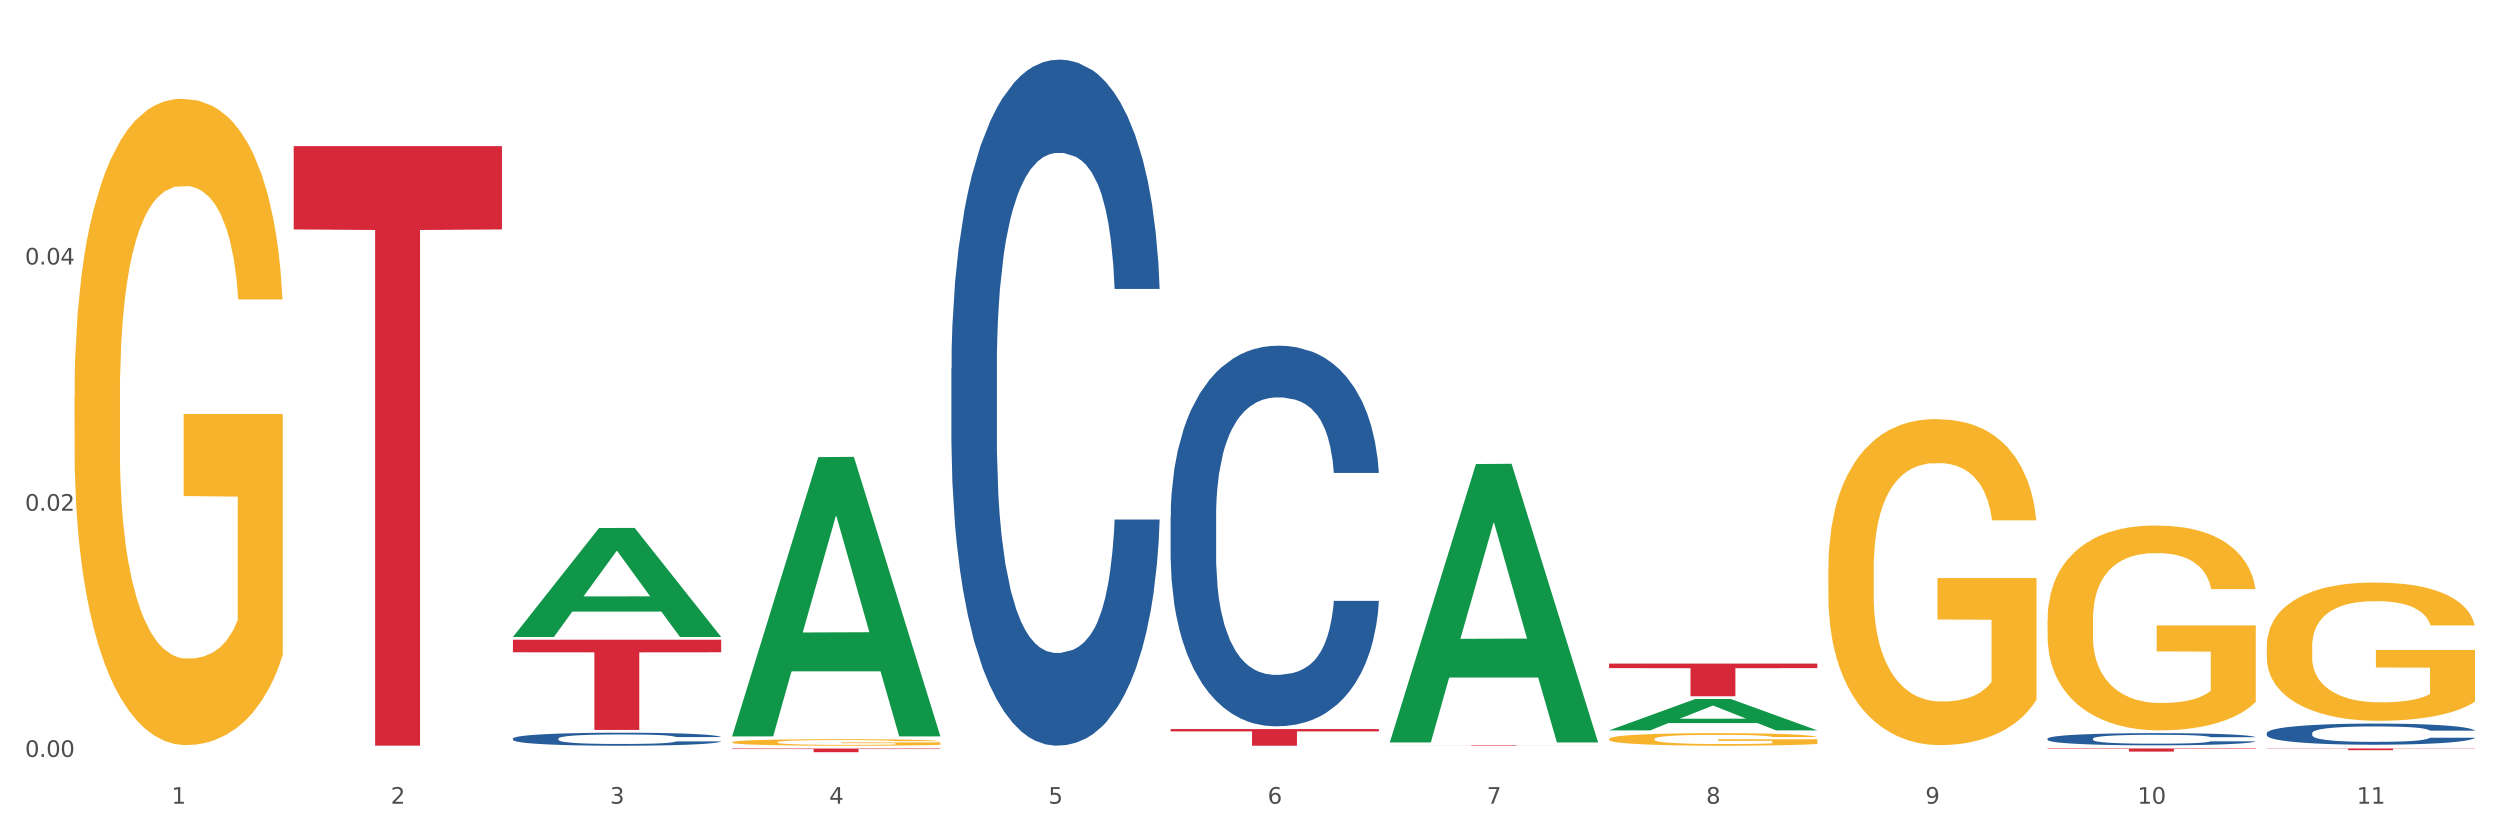 <?xml version="1.0" encoding="utf-8" standalone="no"?>
<!DOCTYPE svg PUBLIC "-//W3C//DTD SVG 1.1//EN"
  "http://www.w3.org/Graphics/SVG/1.1/DTD/svg11.dtd">
<svg xmlns:xlink="http://www.w3.org/1999/xlink" width="1080pt" height="360pt" viewBox="0 0 1080 360" xmlns="http://www.w3.org/2000/svg" version="1.1">
 <rect x="0" y="0" width="1080" height="360" fill="#333333" stroke="none"/>
 <defs>
  <style type="text/css">*{stroke-linejoin: round; stroke-linecap: butt}</style>
 </defs>
 <g id="figure_1">
  <g id="patch_1">
   <path d="M 0 360 
L 1080 360 
L 1080 0 
L 0 0 
z
" style="fill: #ffffff; stroke: #ffffff; stroke-linejoin: miter"/>
  </g>
  <g id="axes_1">
   <g id="matplotlib.axis_1">
    <g id="xtick_1">
     <g id="text_1">
      <!-- 1 -->
      <g style="fill: #4d4d4d" transform="translate(74.106 347.204) scale(0.096 -0.096)">
       <defs>
        <path id="DejaVuSans-31" d="M 794 531 
L 1825 531 
L 1825 4091 
L 703 3866 
L 703 4441 
L 1819 4666 
L 2450 4666 
L 2450 531 
L 3481 531 
L 3481 0 
L 794 0 
L 794 531 
z
" transform="scale(0.016)"/>
       </defs>
       <use xlink:href="#DejaVuSans-31"/>
      </g>
     </g>
    </g>
    <g id="xtick_2">
     <g id="text_2">
      <!-- 2 -->
      <g style="fill: #4d4d4d" transform="translate(168.812 347.204) scale(0.096 -0.096)">
       <defs>
        <path id="DejaVuSans-32" d="M 1228 531 
L 3431 531 
L 3431 0 
L 469 0 
L 469 531 
Q 828 903 1448 1529 
Q 2069 2156 2228 2338 
Q 2531 2678 2651 2914 
Q 2772 3150 2772 3378 
Q 2772 3750 2511 3984 
Q 2250 4219 1831 4219 
Q 1534 4219 1204 4116 
Q 875 4013 500 3803 
L 500 4441 
Q 881 4594 1212 4672 
Q 1544 4750 1819 4750 
Q 2544 4750 2975 4387 
Q 3406 4025 3406 3419 
Q 3406 3131 3298 2873 
Q 3191 2616 2906 2266 
Q 2828 2175 2409 1742 
Q 1991 1309 1228 531 
z
" transform="scale(0.016)"/>
       </defs>
       <use xlink:href="#DejaVuSans-32"/>
      </g>
     </g>
    </g>
    <g id="xtick_3">
     <g id="text_3">
      <!-- 3 -->
      <g style="fill: #4d4d4d" transform="translate(263.517 347.204) scale(0.096 -0.096)">
       <defs>
        <path id="DejaVuSans-33" d="M 2597 2516 
Q 3050 2419 3304 2112 
Q 3559 1806 3559 1356 
Q 3559 666 3084 287 
Q 2609 -91 1734 -91 
Q 1441 -91 1130 -33 
Q 819 25 488 141 
L 488 750 
Q 750 597 1062 519 
Q 1375 441 1716 441 
Q 2309 441 2620 675 
Q 2931 909 2931 1356 
Q 2931 1769 2642 2001 
Q 2353 2234 1838 2234 
L 1294 2234 
L 1294 2753 
L 1863 2753 
Q 2328 2753 2575 2939 
Q 2822 3125 2822 3475 
Q 2822 3834 2567 4026 
Q 2313 4219 1838 4219 
Q 1578 4219 1281 4162 
Q 984 4106 628 3988 
L 628 4550 
Q 988 4650 1302 4700 
Q 1616 4750 1894 4750 
Q 2613 4750 3031 4423 
Q 3450 4097 3450 3541 
Q 3450 3153 3228 2886 
Q 3006 2619 2597 2516 
z
" transform="scale(0.016)"/>
       </defs>
       <use xlink:href="#DejaVuSans-33"/>
      </g>
     </g>
    </g>
    <g id="xtick_4">
     <g id="text_4">
      <!-- 4 -->
      <g style="fill: #4d4d4d" transform="translate(358.223 347.204) scale(0.096 -0.096)">
       <defs>
        <path id="DejaVuSans-34" d="M 2419 4116 
L 825 1625 
L 2419 1625 
L 2419 4116 
z
M 2253 4666 
L 3047 4666 
L 3047 1625 
L 3713 1625 
L 3713 1100 
L 3047 1100 
L 3047 0 
L 2419 0 
L 2419 1100 
L 313 1100 
L 313 1709 
L 2253 4666 
z
" transform="scale(0.016)"/>
       </defs>
       <use xlink:href="#DejaVuSans-34"/>
      </g>
     </g>
    </g>
    <g id="xtick_5">
     <g id="text_5">
      <!-- 5 -->
      <g style="fill: #4d4d4d" transform="translate(452.928 347.204) scale(0.096 -0.096)">
       <defs>
        <path id="DejaVuSans-35" d="M 691 4666 
L 3169 4666 
L 3169 4134 
L 1269 4134 
L 1269 2991 
Q 1406 3038 1543 3061 
Q 1681 3084 1819 3084 
Q 2600 3084 3056 2656 
Q 3513 2228 3513 1497 
Q 3513 744 3044 326 
Q 2575 -91 1722 -91 
Q 1428 -91 1123 -41 
Q 819 9 494 109 
L 494 744 
Q 775 591 1075 516 
Q 1375 441 1709 441 
Q 2250 441 2565 725 
Q 2881 1009 2881 1497 
Q 2881 1984 2565 2268 
Q 2250 2553 1709 2553 
Q 1456 2553 1204 2497 
Q 953 2441 691 2322 
L 691 4666 
z
" transform="scale(0.016)"/>
       </defs>
       <use xlink:href="#DejaVuSans-35"/>
      </g>
     </g>
    </g>
    <g id="xtick_6">
     <g id="text_6">
      <!-- 6 -->
      <g style="fill: #4d4d4d" transform="translate(547.634 347.204) scale(0.096 -0.096)">
       <defs>
        <path id="DejaVuSans-36" d="M 2113 2584 
Q 1688 2584 1439 2293 
Q 1191 2003 1191 1497 
Q 1191 994 1439 701 
Q 1688 409 2113 409 
Q 2538 409 2786 701 
Q 3034 994 3034 1497 
Q 3034 2003 2786 2293 
Q 2538 2584 2113 2584 
z
M 3366 4563 
L 3366 3988 
Q 3128 4100 2886 4159 
Q 2644 4219 2406 4219 
Q 1781 4219 1451 3797 
Q 1122 3375 1075 2522 
Q 1259 2794 1537 2939 
Q 1816 3084 2150 3084 
Q 2853 3084 3261 2657 
Q 3669 2231 3669 1497 
Q 3669 778 3244 343 
Q 2819 -91 2113 -91 
Q 1303 -91 875 529 
Q 447 1150 447 2328 
Q 447 3434 972 4092 
Q 1497 4750 2381 4750 
Q 2619 4750 2861 4703 
Q 3103 4656 3366 4563 
z
" transform="scale(0.016)"/>
       </defs>
       <use xlink:href="#DejaVuSans-36"/>
      </g>
     </g>
    </g>
    <g id="xtick_7">
     <g id="text_7">
      <!-- 7 -->
      <g style="fill: #4d4d4d" transform="translate(642.339 347.204) scale(0.096 -0.096)">
       <defs>
        <path id="DejaVuSans-37" d="M 525 4666 
L 3525 4666 
L 3525 4397 
L 1831 0 
L 1172 0 
L 2766 4134 
L 525 4134 
L 525 4666 
z
" transform="scale(0.016)"/>
       </defs>
       <use xlink:href="#DejaVuSans-37"/>
      </g>
     </g>
    </g>
    <g id="xtick_8">
     <g id="text_8">
      <!-- 8 -->
      <g style="fill: #4d4d4d" transform="translate(737.044 347.204) scale(0.096 -0.096)">
       <defs>
        <path id="DejaVuSans-38" d="M 2034 2216 
Q 1584 2216 1326 1975 
Q 1069 1734 1069 1313 
Q 1069 891 1326 650 
Q 1584 409 2034 409 
Q 2484 409 2743 651 
Q 3003 894 3003 1313 
Q 3003 1734 2745 1975 
Q 2488 2216 2034 2216 
z
M 1403 2484 
Q 997 2584 770 2862 
Q 544 3141 544 3541 
Q 544 4100 942 4425 
Q 1341 4750 2034 4750 
Q 2731 4750 3128 4425 
Q 3525 4100 3525 3541 
Q 3525 3141 3298 2862 
Q 3072 2584 2669 2484 
Q 3125 2378 3379 2068 
Q 3634 1759 3634 1313 
Q 3634 634 3220 271 
Q 2806 -91 2034 -91 
Q 1263 -91 848 271 
Q 434 634 434 1313 
Q 434 1759 690 2068 
Q 947 2378 1403 2484 
z
M 1172 3481 
Q 1172 3119 1398 2916 
Q 1625 2713 2034 2713 
Q 2441 2713 2670 2916 
Q 2900 3119 2900 3481 
Q 2900 3844 2670 4047 
Q 2441 4250 2034 4250 
Q 1625 4250 1398 4047 
Q 1172 3844 1172 3481 
z
" transform="scale(0.016)"/>
       </defs>
       <use xlink:href="#DejaVuSans-38"/>
      </g>
     </g>
    </g>
    <g id="xtick_9">
     <g id="text_9">
      <!-- 9 -->
      <g style="fill: #4d4d4d" transform="translate(831.75 347.204) scale(0.096 -0.096)">
       <defs>
        <path id="DejaVuSans-39" d="M 703 97 
L 703 672 
Q 941 559 1184 500 
Q 1428 441 1663 441 
Q 2288 441 2617 861 
Q 2947 1281 2994 2138 
Q 2813 1869 2534 1725 
Q 2256 1581 1919 1581 
Q 1219 1581 811 2004 
Q 403 2428 403 3163 
Q 403 3881 828 4315 
Q 1253 4750 1959 4750 
Q 2769 4750 3195 4129 
Q 3622 3509 3622 2328 
Q 3622 1225 3098 567 
Q 2575 -91 1691 -91 
Q 1453 -91 1209 -44 
Q 966 3 703 97 
z
M 1959 2075 
Q 2384 2075 2632 2365 
Q 2881 2656 2881 3163 
Q 2881 3666 2632 3958 
Q 2384 4250 1959 4250 
Q 1534 4250 1286 3958 
Q 1038 3666 1038 3163 
Q 1038 2656 1286 2365 
Q 1534 2075 1959 2075 
z
" transform="scale(0.016)"/>
       </defs>
       <use xlink:href="#DejaVuSans-39"/>
      </g>
     </g>
    </g>
    <g id="xtick_10">
     <g id="text_10">
      <!-- 10 -->
      <g style="fill: #4d4d4d" transform="translate(923.401 347.204) scale(0.096 -0.096)">
       <defs>
        <path id="DejaVuSans-30" d="M 2034 4250 
Q 1547 4250 1301 3770 
Q 1056 3291 1056 2328 
Q 1056 1369 1301 889 
Q 1547 409 2034 409 
Q 2525 409 2770 889 
Q 3016 1369 3016 2328 
Q 3016 3291 2770 3770 
Q 2525 4250 2034 4250 
z
M 2034 4750 
Q 2819 4750 3233 4129 
Q 3647 3509 3647 2328 
Q 3647 1150 3233 529 
Q 2819 -91 2034 -91 
Q 1250 -91 836 529 
Q 422 1150 422 2328 
Q 422 3509 836 4129 
Q 1250 4750 2034 4750 
z
" transform="scale(0.016)"/>
       </defs>
       <use xlink:href="#DejaVuSans-31"/>
       <use xlink:href="#DejaVuSans-30" transform="translate(63.623 0)"/>
      </g>
     </g>
    </g>
    <g id="xtick_11">
     <g id="text_11">
      <!-- 11 -->
      <g style="fill: #4d4d4d" transform="translate(1018.107 347.204) scale(0.096 -0.096)">
       <use xlink:href="#DejaVuSans-31"/>
       <use xlink:href="#DejaVuSans-31" transform="translate(63.623 0)"/>
      </g>
     </g>
    </g>
    <g id="xtick_12"/>
    <g id="xtick_13"/>
    <g id="xtick_14"/>
    <g id="xtick_15"/>
    <g id="xtick_16"/>
    <g id="xtick_17"/>
    <g id="xtick_18"/>
    <g id="xtick_19"/>
    <g id="xtick_20"/>
    <g id="xtick_21"/>
   </g>
   <g id="matplotlib.axis_2">
    <g id="ytick_1">
     <g id="text_12">
      <!-- 0.00 -->
      <g style="fill: #4d4d4d" transform="translate(10.8 326.988) scale(0.096 -0.096)">
       <defs>
        <path id="DejaVuSans-2e" d="M 684 794 
L 1344 794 
L 1344 0 
L 684 0 
L 684 794 
z
" transform="scale(0.016)"/>
       </defs>
       <use xlink:href="#DejaVuSans-30"/>
       <use xlink:href="#DejaVuSans-2e" transform="translate(63.623 0)"/>
       <use xlink:href="#DejaVuSans-30" transform="translate(95.41 0)"/>
       <use xlink:href="#DejaVuSans-30" transform="translate(159.033 0)"/>
      </g>
     </g>
    </g>
    <g id="ytick_2">
     <g id="text_13">
      <!-- 0.02 -->
      <g style="fill: #4d4d4d" transform="translate(10.8 220.63) scale(0.096 -0.096)">
       <use xlink:href="#DejaVuSans-30"/>
       <use xlink:href="#DejaVuSans-2e" transform="translate(63.623 0)"/>
       <use xlink:href="#DejaVuSans-30" transform="translate(95.41 0)"/>
       <use xlink:href="#DejaVuSans-32" transform="translate(159.033 0)"/>
      </g>
     </g>
    </g>
    <g id="ytick_3">
     <g id="text_14">
      <!-- 0.04 -->
      <g style="fill: #4d4d4d" transform="translate(10.8 114.272) scale(0.096 -0.096)">
       <use xlink:href="#DejaVuSans-30"/>
       <use xlink:href="#DejaVuSans-2e" transform="translate(63.623 0)"/>
       <use xlink:href="#DejaVuSans-30" transform="translate(95.41 0)"/>
       <use xlink:href="#DejaVuSans-34" transform="translate(159.033 0)"/>
      </g>
     </g>
    </g>
    <g id="ytick_4"/>
    <g id="ytick_5"/>
    <g id="ytick_6"/>
   </g>
   <g id="PolyCollection_1">
    <path d="M 221.586 275.094 
L 221.679 275.05 
L 258.78 228.102 
L 274.177 228.058 
L 311.556 275.183 
L 293.748 275.183 
L 285.678 264.209 
L 247.371 264.209 
L 247.093 264.386 
L 239.302 275.183 
L 221.586 275.183 
L 221.586 275.094 
L 252.194 257.66 
L 280.855 257.616 
L 266.664 238.102 
L 266.478 238.014 
L 266.293 238.147 
L 252.102 257.616 
L 252.194 257.66 
L 221.586 275.094 
z
" clip-path="url(#peabe545756)" style="fill: #109648"/>
    <path d="M 505.702 223.222 
L 505.809 223.071 
L 505.809 218.866 
L 506.128 213.16 
L 507.298 202.647 
L 508.786 194.687 
L 511.339 185.376 
L 512.721 181.471 
L 514.529 177.116 
L 518.251 170.058 
L 522.505 164.05 
L 525.483 160.746 
L 527.716 158.644 
L 532.715 154.889 
L 535.586 153.237 
L 538.564 151.886 
L 541.116 150.985 
L 545.37 149.933 
L 548.773 149.483 
L 552.708 149.333 
L 556.005 149.483 
L 560.365 150.083 
L 566.746 151.886 
L 569.192 152.937 
L 572.489 154.739 
L 575.892 157.142 
L 578.657 159.545 
L 581.847 162.999 
L 585.144 167.504 
L 588.335 173.211 
L 590.568 178.468 
L 592.376 184.024 
L 593.971 190.783 
L 595.141 198.141 
L 595.673 204.299 
L 576.211 204.299 
L 575.679 198.742 
L 574.616 192.735 
L 573.552 188.68 
L 572.382 185.376 
L 570.575 181.621 
L 568.979 179.219 
L 566.321 176.365 
L 563.875 174.563 
L 561.854 173.512 
L 559.408 172.611 
L 554.197 171.71 
L 550.475 171.71 
L 548.135 172.01 
L 545.264 172.761 
L 542.818 173.812 
L 539.946 175.614 
L 537.713 177.567 
L 535.48 180.12 
L 534.204 181.922 
L 532.289 185.226 
L 531.013 187.929 
L 529.312 192.585 
L 528.354 195.889 
L 526.653 204.449 
L 525.908 210.757 
L 525.589 215.112 
L 525.377 219.918 
L 525.377 243.346 
L 526.015 253.859 
L 526.547 258.364 
L 527.397 263.47 
L 528.993 270.078 
L 531.332 276.536 
L 533.778 281.192 
L 535.799 284.045 
L 537.713 286.148 
L 539.627 287.8 
L 541.967 289.301 
L 543.881 290.202 
L 546.753 291.104 
L 550.156 291.554 
L 552.814 291.554 
L 558.238 290.803 
L 560.684 290.052 
L 563.024 289.001 
L 565.576 287.349 
L 567.597 285.547 
L 568.767 284.195 
L 570.681 281.342 
L 572.17 278.338 
L 573.446 274.884 
L 574.297 271.88 
L 575.254 267.375 
L 575.998 262.269 
L 576.211 259.565 
L 595.673 259.565 
L 595.247 264.972 
L 594.503 270.228 
L 593.014 277.287 
L 591.844 281.342 
L 590.036 286.298 
L 588.122 290.503 
L 585.463 295.158 
L 583.017 298.613 
L 580.465 301.616 
L 577.7 304.319 
L 572.701 308.074 
L 570.894 309.125 
L 567.065 310.927 
L 564.087 311.979 
L 559.727 313.03 
L 555.26 313.631 
L 550.581 313.781 
L 546.434 313.481 
L 541.861 312.579 
L 538.989 311.678 
L 535.799 310.327 
L 532.077 308.224 
L 528.567 305.671 
L 525.27 302.667 
L 522.186 299.213 
L 519.315 295.309 
L 515.593 288.851 
L 512.828 282.543 
L 510.807 276.686 
L 509.425 271.73 
L 508.042 265.423 
L 507.298 261.067 
L 506.128 250.555 
L 505.702 240.793 
L 505.702 223.222 
z
" clip-path="url(#peabe545756)" style="fill: #255c99"/>
    <path d="M 884.524 319.089 
L 884.631 319.084 
L 884.631 318.95 
L 884.95 318.767 
L 886.12 318.43 
L 887.608 318.175 
L 890.161 317.877 
L 891.543 317.752 
L 893.351 317.613 
L 897.073 317.387 
L 901.327 317.194 
L 904.305 317.088 
L 906.538 317.021 
L 911.537 316.901 
L 914.408 316.848 
L 917.386 316.805 
L 919.938 316.776 
L 924.192 316.742 
L 927.595 316.728 
L 931.53 316.723 
L 934.827 316.728 
L 939.187 316.747 
L 945.568 316.805 
L 948.014 316.838 
L 951.311 316.896 
L 954.714 316.973 
L 957.479 317.05 
L 960.669 317.16 
L 963.966 317.305 
L 967.157 317.488 
L 969.39 317.656 
L 971.198 317.834 
L 972.793 318.05 
L 973.963 318.286 
L 974.495 318.483 
L 955.033 318.483 
L 954.501 318.305 
L 953.438 318.113 
L 952.374 317.983 
L 951.204 317.877 
L 949.396 317.757 
L 947.801 317.68 
L 945.143 317.589 
L 942.697 317.531 
L 940.676 317.497 
L 938.23 317.468 
L 933.019 317.439 
L 929.297 317.439 
L 926.957 317.449 
L 924.086 317.473 
L 921.64 317.507 
L 918.768 317.564 
L 916.535 317.627 
L 914.302 317.709 
L 913.026 317.766 
L 911.111 317.872 
L 909.835 317.959 
L 908.134 318.108 
L 907.176 318.214 
L 905.475 318.488 
L 904.73 318.69 
L 904.411 318.829 
L 904.199 318.983 
L 904.199 319.734 
L 904.837 320.07 
L 905.368 320.215 
L 906.219 320.378 
L 907.814 320.59 
L 910.154 320.797 
L 912.6 320.946 
L 914.621 321.037 
L 916.535 321.105 
L 918.449 321.157 
L 920.789 321.206 
L 922.703 321.234 
L 925.575 321.263 
L 928.978 321.278 
L 931.636 321.278 
L 937.06 321.254 
L 939.506 321.23 
L 941.846 321.196 
L 944.398 321.143 
L 946.419 321.085 
L 947.589 321.042 
L 949.503 320.951 
L 950.992 320.854 
L 952.268 320.744 
L 953.119 320.648 
L 954.076 320.503 
L 954.82 320.34 
L 955.033 320.253 
L 974.495 320.253 
L 974.069 320.426 
L 973.325 320.595 
L 971.836 320.821 
L 970.666 320.951 
L 968.858 321.109 
L 966.944 321.244 
L 964.285 321.393 
L 961.839 321.504 
L 959.287 321.6 
L 956.522 321.687 
L 951.523 321.807 
L 949.715 321.84 
L 945.887 321.898 
L 942.909 321.932 
L 938.549 321.965 
L 934.082 321.985 
L 929.403 321.99 
L 925.256 321.98 
L 920.683 321.951 
L 917.811 321.922 
L 914.621 321.879 
L 910.899 321.812 
L 907.389 321.73 
L 904.092 321.634 
L 901.008 321.523 
L 898.137 321.398 
L 894.415 321.191 
L 891.65 320.989 
L 889.629 320.801 
L 888.246 320.643 
L 886.864 320.441 
L 886.12 320.301 
L 884.95 319.965 
L 884.524 319.652 
L 884.524 319.089 
z
" clip-path="url(#peabe545756)" style="fill: #255c99"/>
    <path d="M 979.23 316.69 
L 979.336 316.682 
L 979.336 316.448 
L 979.655 316.131 
L 980.825 315.548 
L 982.314 315.106 
L 984.866 314.589 
L 986.249 314.372 
L 988.057 314.131 
L 991.779 313.739 
L 996.033 313.405 
L 999.01 313.222 
L 1001.244 313.105 
L 1006.242 312.897 
L 1009.114 312.805 
L 1012.091 312.73 
L 1014.644 312.68 
L 1018.898 312.622 
L 1022.301 312.597 
L 1026.236 312.588 
L 1029.532 312.597 
L 1033.893 312.63 
L 1040.273 312.73 
L 1042.719 312.789 
L 1046.016 312.889 
L 1049.419 313.022 
L 1052.184 313.155 
L 1055.375 313.347 
L 1058.672 313.597 
L 1061.862 313.914 
L 1064.095 314.206 
L 1065.903 314.514 
L 1067.498 314.889 
L 1068.668 315.298 
L 1069.2 315.64 
L 1049.738 315.64 
L 1049.207 315.331 
L 1048.143 314.998 
L 1047.08 314.773 
L 1045.91 314.589 
L 1044.102 314.381 
L 1042.507 314.247 
L 1039.848 314.089 
L 1037.402 313.989 
L 1035.381 313.931 
L 1032.935 313.881 
L 1027.724 313.831 
L 1024.002 313.831 
L 1021.663 313.847 
L 1018.791 313.889 
L 1016.345 313.947 
L 1013.474 314.047 
L 1011.24 314.156 
L 1009.007 314.297 
L 1007.731 314.397 
L 1005.817 314.581 
L 1004.541 314.731 
L 1002.839 314.989 
L 1001.882 315.173 
L 1000.18 315.648 
L 999.436 315.998 
L 999.117 316.24 
L 998.904 316.507 
L 998.904 317.807 
L 999.542 318.391 
L 1000.074 318.641 
L 1000.925 318.924 
L 1002.52 319.291 
L 1004.86 319.649 
L 1007.306 319.908 
L 1009.326 320.066 
L 1011.24 320.183 
L 1013.155 320.275 
L 1015.494 320.358 
L 1017.409 320.408 
L 1020.28 320.458 
L 1023.683 320.483 
L 1026.342 320.483 
L 1031.766 320.441 
L 1034.212 320.4 
L 1036.551 320.341 
L 1039.104 320.25 
L 1041.124 320.15 
L 1042.294 320.075 
L 1044.208 319.916 
L 1045.697 319.75 
L 1046.973 319.558 
L 1047.824 319.391 
L 1048.781 319.141 
L 1049.526 318.858 
L 1049.738 318.707 
L 1069.2 318.707 
L 1068.775 319.008 
L 1068.03 319.299 
L 1066.541 319.691 
L 1065.371 319.916 
L 1063.564 320.191 
L 1061.649 320.425 
L 1058.991 320.683 
L 1056.545 320.875 
L 1053.992 321.042 
L 1051.227 321.192 
L 1046.229 321.4 
L 1044.421 321.458 
L 1040.592 321.559 
L 1037.615 321.617 
L 1033.254 321.675 
L 1028.788 321.709 
L 1024.109 321.717 
L 1019.961 321.7 
L 1015.388 321.65 
L 1012.517 321.6 
L 1009.326 321.525 
L 1005.604 321.408 
L 1002.095 321.267 
L 998.798 321.1 
L 995.714 320.908 
L 992.842 320.692 
L 989.12 320.333 
L 986.355 319.983 
L 984.334 319.658 
L 982.952 319.383 
L 981.569 319.033 
L 980.825 318.791 
L 979.655 318.207 
L 979.23 317.665 
L 979.23 316.69 
z
" clip-path="url(#peabe545756)" style="fill: #255c99"/>
    <path d="M 316.291 320.633 
L 316.398 320.63 
L 316.398 320.537 
L 316.61 320.457 
L 317.672 320.264 
L 319.266 320.104 
L 320.434 320.019 
L 321.603 319.949 
L 322.983 319.88 
L 324.683 319.808 
L 327.763 319.702 
L 329.675 319.648 
L 332.012 319.591 
L 336.261 319.509 
L 339.342 319.462 
L 342.528 319.424 
L 347.733 319.377 
L 351.132 319.357 
L 354.744 319.341 
L 359.099 319.331 
L 362.392 319.328 
L 369.615 319.336 
L 375.776 319.359 
L 378.75 319.377 
L 382.574 319.408 
L 384.592 319.429 
L 387.885 319.47 
L 391.284 319.524 
L 393.621 319.571 
L 397.127 319.658 
L 399.782 319.746 
L 402.225 319.854 
L 403.5 319.929 
L 404.456 319.998 
L 405.306 320.078 
L 406.155 320.205 
L 387.035 320.205 
L 386.292 320.114 
L 385.123 320.029 
L 383.424 319.947 
L 381.937 319.895 
L 379.387 319.831 
L 377.051 319.79 
L 374.607 319.759 
L 371.633 319.733 
L 369.296 319.72 
L 366.003 319.71 
L 359.524 319.712 
L 355.169 319.733 
L 352.195 319.759 
L 350.283 319.782 
L 348.583 319.808 
L 346.671 319.844 
L 344.44 319.898 
L 342.847 319.947 
L 341.254 320.009 
L 339.979 320.071 
L 338.811 320.143 
L 337.855 320.22 
L 337.111 320.3 
L 336.474 320.398 
L 335.943 320.56 
L 335.943 320.914 
L 336.155 320.993 
L 336.686 321.099 
L 337.323 321.179 
L 338.386 321.274 
L 339.342 321.339 
L 341.147 321.432 
L 343.166 321.509 
L 344.759 321.558 
L 346.352 321.599 
L 349.114 321.656 
L 352.195 321.702 
L 354.85 321.731 
L 358.462 321.757 
L 360.905 321.767 
L 363.029 321.772 
L 368.234 321.772 
L 371.952 321.764 
L 376.095 321.746 
L 379.281 321.723 
L 381.937 321.695 
L 384.911 321.648 
L 386.823 321.604 
L 386.823 321.066 
L 363.454 321.063 
L 363.454 320.705 
L 406.262 320.705 
L 406.262 321.757 
L 404.456 321.811 
L 402.438 321.86 
L 400.313 321.903 
L 397.127 321.958 
L 393.303 322.009 
L 389.903 322.045 
L 386.292 322.076 
L 382.043 322.105 
L 376.519 322.13 
L 373.12 322.141 
L 368.871 322.148 
L 363.879 322.151 
L 359.524 322.146 
L 355.275 322.133 
L 350.814 322.11 
L 346.459 322.076 
L 343.166 322.043 
L 339.873 322.001 
L 336.367 321.947 
L 333.606 321.896 
L 331.481 321.849 
L 329.144 321.79 
L 326.595 321.713 
L 324.683 321.643 
L 322.983 321.571 
L 321.178 321.478 
L 319.903 321.398 
L 318.628 321.298 
L 317.885 321.223 
L 317.035 321.107 
L 316.398 320.945 
L 316.291 320.633 
z
" clip-path="url(#peabe545756)" style="fill: #f7b32b"/>
    <path d="M 979.23 323.341 
L 1069.2 323.341 
L 1069.2 323.444 
L 1033.809 323.444 
L 1033.809 324.079 
L 1014.408 324.079 
L 1014.408 323.444 
L 979.23 323.444 
L 979.23 323.342 
L 979.23 323.341 
z
" clip-path="url(#peabe545756)" style="fill: #d62839"/>
    <path d="M 884.524 323.341 
L 974.495 323.341 
L 974.495 323.529 
L 939.103 323.531 
L 939.103 324.694 
L 919.702 324.694 
L 919.702 323.531 
L 884.524 323.529 
L 884.524 323.343 
L 884.524 323.341 
z
" clip-path="url(#peabe545756)" style="fill: #d62839"/>
    <path d="M 695.113 286.684 
L 785.084 286.684 
L 785.084 288.642 
L 749.692 288.656 
L 749.692 300.776 
L 730.291 300.776 
L 730.291 288.656 
L 695.113 288.642 
L 695.113 286.697 
L 695.113 286.684 
z
" clip-path="url(#peabe545756)" style="fill: #d62839"/>
    <path d="M 410.997 158.926 
L 411.103 158.656 
L 411.103 151.077 
L 411.422 140.792 
L 412.592 121.845 
L 414.081 107.5 
L 416.633 90.719 
L 418.016 83.682 
L 419.824 75.832 
L 423.546 63.111 
L 427.8 52.285 
L 430.778 46.33 
L 433.011 42.541 
L 438.009 35.774 
L 440.881 32.797 
L 443.858 30.361 
L 446.411 28.737 
L 450.665 26.842 
L 454.068 26.03 
L 458.003 25.759 
L 461.299 26.03 
L 465.66 27.113 
L 472.041 30.361 
L 474.487 32.255 
L 477.783 35.503 
L 481.186 39.834 
L 483.951 44.165 
L 487.142 50.39 
L 490.439 58.51 
L 493.629 68.795 
L 495.862 78.268 
L 497.67 88.283 
L 499.266 100.463 
L 500.435 113.725 
L 500.967 124.823 
L 481.505 124.823 
L 480.974 114.808 
L 479.91 103.982 
L 478.847 96.674 
L 477.677 90.719 
L 475.869 83.952 
L 474.274 79.622 
L 471.615 74.479 
L 469.169 71.231 
L 467.149 69.336 
L 464.703 67.713 
L 459.491 66.089 
L 455.769 66.089 
L 453.43 66.63 
L 450.558 67.983 
L 448.112 69.878 
L 445.241 73.126 
L 443.008 76.644 
L 440.774 81.246 
L 439.498 84.494 
L 437.584 90.448 
L 436.308 95.32 
L 434.606 103.711 
L 433.649 109.666 
L 431.947 125.093 
L 431.203 136.461 
L 430.884 144.311 
L 430.671 152.972 
L 430.671 195.196 
L 431.309 214.142 
L 431.841 222.262 
L 432.692 231.465 
L 434.287 243.374 
L 436.627 255.012 
L 439.073 263.403 
L 441.093 268.546 
L 443.008 272.335 
L 444.922 275.312 
L 447.262 278.019 
L 449.176 279.643 
L 452.047 281.267 
L 455.45 282.079 
L 458.109 282.079 
L 463.533 280.726 
L 465.979 279.372 
L 468.318 277.478 
L 470.871 274.5 
L 472.891 271.252 
L 474.061 268.816 
L 475.975 263.674 
L 477.464 258.26 
L 478.74 252.035 
L 479.591 246.622 
L 480.548 238.502 
L 481.293 229.299 
L 481.505 224.427 
L 500.967 224.427 
L 500.542 234.171 
L 499.797 243.644 
L 498.308 256.366 
L 497.139 263.674 
L 495.331 272.606 
L 493.416 280.184 
L 490.758 288.575 
L 488.312 294.8 
L 485.759 300.213 
L 482.994 305.085 
L 477.996 311.852 
L 476.188 313.747 
L 472.36 316.995 
L 469.382 318.889 
L 465.022 320.784 
L 460.555 321.867 
L 455.876 322.137 
L 451.728 321.596 
L 447.155 319.972 
L 444.284 318.348 
L 441.093 315.912 
L 437.371 312.123 
L 433.862 307.521 
L 430.565 302.108 
L 427.481 295.883 
L 424.609 288.845 
L 420.887 277.207 
L 418.122 265.839 
L 416.102 255.283 
L 414.719 246.351 
L 413.337 234.983 
L 412.592 227.134 
L 411.422 208.187 
L 410.997 190.594 
L 410.997 158.926 
z
" clip-path="url(#peabe545756)" style="fill: #255c99"/>
    <path d="M 600.408 321.927 
L 690.378 321.927 
L 690.378 321.958 
L 654.987 321.959 
L 654.987 322.151 
L 635.586 322.151 
L 635.586 321.959 
L 600.408 321.958 
L 600.408 321.928 
L 600.408 321.927 
z
" clip-path="url(#peabe545756)" style="fill: #d62839"/>
    <path d="M 316.291 323.375 
L 406.262 323.375 
L 406.262 323.594 
L 370.871 323.596 
L 370.871 324.95 
L 351.469 324.95 
L 351.469 323.596 
L 316.291 323.594 
L 316.291 323.377 
L 316.291 323.375 
z
" clip-path="url(#peabe545756)" style="fill: #d62839"/>
    <path d="M 221.586 276.373 
L 311.556 276.373 
L 311.556 281.788 
L 276.165 281.825 
L 276.165 315.338 
L 256.764 315.338 
L 256.764 281.825 
L 221.586 281.788 
L 221.586 276.41 
L 221.586 276.373 
z
" clip-path="url(#peabe545756)" style="fill: #d62839"/>
    <path d="M 126.88 63.121 
L 216.851 63.121 
L 216.851 99.114 
L 181.46 99.357 
L 181.46 322.127 
L 162.058 322.127 
L 162.058 99.357 
L 126.88 99.114 
L 126.88 63.364 
L 126.88 63.121 
z
" clip-path="url(#peabe545756)" style="fill: #d62839"/>
    <path d="M 979.23 279.257 
L 979.336 279.202 
L 979.336 277.238 
L 979.548 275.546 
L 980.611 271.453 
L 982.204 268.07 
L 983.372 266.269 
L 984.541 264.796 
L 985.922 263.322 
L 987.621 261.794 
L 990.702 259.557 
L 992.614 258.411 
L 994.951 257.21 
L 999.2 255.464 
L 1002.28 254.482 
L 1005.467 253.663 
L 1010.672 252.681 
L 1014.071 252.245 
L 1017.682 251.917 
L 1022.037 251.699 
L 1025.33 251.644 
L 1032.553 251.808 
L 1038.714 252.299 
L 1041.688 252.681 
L 1045.512 253.336 
L 1047.531 253.773 
L 1050.824 254.646 
L 1054.223 255.792 
L 1056.56 256.774 
L 1060.065 258.629 
L 1062.72 260.485 
L 1065.164 262.777 
L 1066.438 264.359 
L 1067.394 265.832 
L 1068.244 267.524 
L 1069.094 270.198 
L 1049.974 270.198 
L 1049.23 268.288 
L 1048.062 266.487 
L 1046.362 264.741 
L 1044.875 263.65 
L 1042.326 262.285 
L 1039.989 261.412 
L 1037.546 260.757 
L 1034.572 260.212 
L 1032.235 259.939 
L 1028.942 259.721 
L 1022.462 259.775 
L 1018.107 260.212 
L 1015.133 260.757 
L 1013.221 261.249 
L 1011.521 261.794 
L 1009.609 262.558 
L 1007.379 263.704 
L 1005.785 264.741 
L 1004.192 266.051 
L 1002.917 267.36 
L 1001.749 268.888 
L 1000.793 270.525 
L 1000.049 272.217 
L 999.412 274.291 
L 998.881 277.729 
L 998.881 285.205 
L 999.093 286.896 
L 999.624 289.134 
L 1000.262 290.825 
L 1001.324 292.844 
L 1002.28 294.209 
L 1004.086 296.173 
L 1006.104 297.81 
L 1007.697 298.847 
L 1009.291 299.72 
L 1012.052 300.921 
L 1015.133 301.903 
L 1017.788 302.503 
L 1021.4 303.049 
L 1023.843 303.267 
L 1025.968 303.376 
L 1031.172 303.376 
L 1034.89 303.213 
L 1039.033 302.831 
L 1042.22 302.34 
L 1044.875 301.739 
L 1047.849 300.757 
L 1049.761 299.829 
L 1049.761 288.424 
L 1026.392 288.37 
L 1026.392 280.785 
L 1069.2 280.785 
L 1069.2 303.049 
L 1067.394 304.195 
L 1065.376 305.232 
L 1063.252 306.159 
L 1060.065 307.305 
L 1056.241 308.397 
L 1052.842 309.161 
L 1049.23 309.816 
L 1044.981 310.416 
L 1039.458 310.962 
L 1036.059 311.18 
L 1031.81 311.344 
L 1026.817 311.398 
L 1022.462 311.289 
L 1018.213 311.016 
L 1013.752 310.525 
L 1009.397 309.816 
L 1006.104 309.106 
L 1002.811 308.233 
L 999.306 307.087 
L 996.544 305.996 
L 994.42 305.013 
L 992.083 303.758 
L 989.533 302.121 
L 987.621 300.648 
L 985.922 299.12 
L 984.116 297.155 
L 982.841 295.464 
L 981.567 293.336 
L 980.823 291.753 
L 979.973 289.297 
L 979.336 285.86 
L 979.23 279.257 
z
" clip-path="url(#peabe545756)" style="fill: #f7b32b"/>
    <path d="M 884.524 267.918 
L 884.631 267.837 
L 884.631 264.927 
L 884.843 262.421 
L 885.905 256.358 
L 887.499 251.346 
L 888.667 248.678 
L 889.835 246.496 
L 891.216 244.313 
L 892.916 242.049 
L 895.996 238.735 
L 897.908 237.037 
L 900.245 235.259 
L 904.494 232.672 
L 907.575 231.217 
L 910.761 230.004 
L 915.966 228.549 
L 919.365 227.903 
L 922.977 227.418 
L 927.332 227.094 
L 930.625 227.013 
L 937.848 227.256 
L 944.009 227.983 
L 946.983 228.549 
L 950.807 229.519 
L 952.825 230.166 
L 956.118 231.46 
L 959.517 233.157 
L 961.854 234.612 
L 965.359 237.361 
L 968.015 240.109 
L 970.458 243.505 
L 971.733 245.849 
L 972.689 248.032 
L 973.539 250.538 
L 974.388 254.499 
L 955.268 254.499 
L 954.525 251.669 
L 953.356 249.002 
L 951.657 246.415 
L 950.17 244.798 
L 947.62 242.777 
L 945.283 241.484 
L 942.84 240.514 
L 939.866 239.705 
L 937.529 239.301 
L 934.236 238.978 
L 927.757 239.058 
L 923.402 239.705 
L 920.427 240.514 
L 918.515 241.241 
L 916.816 242.049 
L 914.904 243.181 
L 912.673 244.879 
L 911.08 246.415 
L 909.487 248.355 
L 908.212 250.295 
L 907.043 252.559 
L 906.087 254.984 
L 905.344 257.49 
L 904.707 260.562 
L 904.175 265.655 
L 904.175 276.73 
L 904.388 279.236 
L 904.919 282.55 
L 905.556 285.056 
L 906.619 288.047 
L 907.575 290.068 
L 909.38 292.978 
L 911.399 295.403 
L 912.992 296.939 
L 914.585 298.233 
L 917.347 300.011 
L 920.427 301.466 
L 923.083 302.356 
L 926.695 303.164 
L 929.138 303.487 
L 931.262 303.649 
L 936.467 303.649 
L 940.185 303.407 
L 944.327 302.841 
L 947.514 302.113 
L 950.17 301.224 
L 953.144 299.769 
L 955.056 298.394 
L 955.056 281.499 
L 931.687 281.418 
L 931.687 270.182 
L 974.495 270.182 
L 974.495 303.164 
L 972.689 304.862 
L 970.671 306.398 
L 968.546 307.772 
L 965.359 309.469 
L 961.535 311.086 
L 958.136 312.218 
L 954.525 313.188 
L 950.276 314.077 
L 944.752 314.886 
L 941.353 315.209 
L 937.104 315.452 
L 932.112 315.532 
L 927.757 315.371 
L 923.508 314.967 
L 919.047 314.239 
L 914.691 313.188 
L 911.399 312.137 
L 908.106 310.844 
L 904.6 309.146 
L 901.839 307.529 
L 899.714 306.074 
L 897.377 304.215 
L 894.828 301.79 
L 892.916 299.607 
L 891.216 297.344 
L 889.411 294.433 
L 888.136 291.927 
L 886.861 288.775 
L 886.118 286.43 
L 885.268 282.793 
L 884.631 277.7 
L 884.524 267.918 
z
" clip-path="url(#peabe545756)" style="fill: #f7b32b"/>
    <path d="M 789.819 246.133 
L 789.925 246.004 
L 789.925 241.374 
L 790.138 237.386 
L 791.2 227.738 
L 792.793 219.763 
L 793.962 215.518 
L 795.13 212.045 
L 796.511 208.572 
L 798.21 204.97 
L 801.291 199.696 
L 803.203 196.995 
L 805.54 194.165 
L 809.789 190.048 
L 812.869 187.733 
L 816.056 185.803 
L 821.261 183.488 
L 824.66 182.459 
L 828.271 181.687 
L 832.626 181.172 
L 835.919 181.044 
L 843.142 181.43 
L 849.303 182.587 
L 852.277 183.488 
L 856.101 185.031 
L 858.12 186.061 
L 861.413 188.119 
L 864.812 190.82 
L 867.149 193.135 
L 870.654 197.509 
L 873.309 201.883 
L 875.753 207.285 
L 877.027 211.016 
L 877.983 214.489 
L 878.833 218.477 
L 879.683 224.78 
L 860.563 224.78 
L 859.819 220.277 
L 858.651 216.033 
L 856.951 211.916 
L 855.464 209.343 
L 852.915 206.128 
L 850.578 204.069 
L 848.135 202.526 
L 845.161 201.239 
L 842.824 200.596 
L 839.531 200.082 
L 833.051 200.21 
L 828.696 201.239 
L 825.722 202.526 
L 823.81 203.684 
L 822.11 204.97 
L 820.198 206.771 
L 817.968 209.472 
L 816.374 211.916 
L 814.781 215.003 
L 813.506 218.091 
L 812.338 221.692 
L 811.382 225.552 
L 810.638 229.539 
L 810.001 234.427 
L 809.47 242.531 
L 809.47 260.154 
L 809.682 264.142 
L 810.213 269.416 
L 810.851 273.404 
L 811.913 278.163 
L 812.869 281.379 
L 814.675 286.01 
L 816.693 289.869 
L 818.286 292.313 
L 819.88 294.371 
L 822.641 297.201 
L 825.722 299.517 
L 828.377 300.932 
L 831.989 302.218 
L 834.432 302.733 
L 836.557 302.99 
L 841.761 302.99 
L 845.479 302.604 
L 849.622 301.703 
L 852.809 300.546 
L 855.464 299.131 
L 858.438 296.815 
L 860.35 294.629 
L 860.35 267.744 
L 836.981 267.615 
L 836.981 249.735 
L 879.789 249.735 
L 879.789 302.218 
L 877.983 304.919 
L 875.965 307.363 
L 873.841 309.55 
L 870.654 312.252 
L 866.83 314.824 
L 863.431 316.625 
L 859.819 318.169 
L 855.57 319.584 
L 850.047 320.87 
L 846.648 321.385 
L 842.399 321.771 
L 837.406 321.899 
L 833.051 321.642 
L 828.802 320.999 
L 824.341 319.841 
L 819.986 318.169 
L 816.693 316.497 
L 813.4 314.438 
L 809.895 311.737 
L 807.133 309.164 
L 805.009 306.849 
L 802.672 303.89 
L 800.122 300.031 
L 798.21 296.558 
L 796.511 292.956 
L 794.705 288.325 
L 793.43 284.338 
L 792.156 279.321 
L 791.412 275.591 
L 790.562 269.802 
L 789.925 261.698 
L 789.819 246.133 
z
" clip-path="url(#peabe545756)" style="fill: #f7b32b"/>
    <path d="M 695.113 319.23 
L 695.22 319.225 
L 695.22 319.046 
L 695.432 318.892 
L 696.494 318.52 
L 698.088 318.213 
L 699.256 318.049 
L 700.424 317.915 
L 701.805 317.781 
L 703.505 317.642 
L 706.585 317.439 
L 708.497 317.335 
L 710.834 317.226 
L 715.083 317.067 
L 718.164 316.978 
L 721.35 316.903 
L 726.555 316.814 
L 729.954 316.774 
L 733.566 316.745 
L 737.921 316.725 
L 741.214 316.72 
L 748.437 316.735 
L 754.598 316.779 
L 757.572 316.814 
L 761.396 316.874 
L 763.414 316.913 
L 766.707 316.993 
L 770.106 317.097 
L 772.443 317.186 
L 775.948 317.355 
L 778.604 317.523 
L 781.047 317.732 
L 782.322 317.876 
L 783.278 318.009 
L 784.128 318.163 
L 784.977 318.406 
L 765.857 318.406 
L 765.114 318.233 
L 763.945 318.069 
L 762.246 317.91 
L 760.759 317.811 
L 758.209 317.687 
L 755.872 317.608 
L 753.429 317.548 
L 750.455 317.499 
L 748.118 317.474 
L 744.825 317.454 
L 738.346 317.459 
L 733.991 317.499 
L 731.016 317.548 
L 729.104 317.593 
L 727.405 317.642 
L 725.493 317.712 
L 723.262 317.816 
L 721.669 317.91 
L 720.076 318.029 
L 718.801 318.148 
L 717.632 318.287 
L 716.676 318.436 
L 715.933 318.59 
L 715.296 318.778 
L 714.764 319.091 
L 714.764 319.77 
L 714.977 319.924 
L 715.508 320.127 
L 716.145 320.281 
L 717.208 320.465 
L 718.164 320.589 
L 719.969 320.767 
L 721.988 320.916 
L 723.581 321.01 
L 725.174 321.09 
L 727.936 321.199 
L 731.016 321.288 
L 733.672 321.342 
L 737.284 321.392 
L 739.727 321.412 
L 741.851 321.422 
L 747.056 321.422 
L 750.774 321.407 
L 754.916 321.372 
L 758.103 321.328 
L 760.759 321.273 
L 763.733 321.184 
L 765.645 321.099 
L 765.645 320.063 
L 742.276 320.058 
L 742.276 319.368 
L 785.084 319.368 
L 785.084 321.392 
L 783.278 321.496 
L 781.26 321.59 
L 779.135 321.675 
L 775.948 321.779 
L 772.124 321.878 
L 768.725 321.948 
L 765.114 322.007 
L 760.865 322.062 
L 755.341 322.111 
L 751.942 322.131 
L 747.693 322.146 
L 742.701 322.151 
L 738.346 322.141 
L 734.097 322.116 
L 729.636 322.072 
L 725.28 322.007 
L 721.988 321.943 
L 718.695 321.863 
L 715.189 321.759 
L 712.428 321.66 
L 710.303 321.571 
L 707.966 321.457 
L 705.417 321.308 
L 703.505 321.174 
L 701.805 321.035 
L 700 320.856 
L 698.725 320.703 
L 697.45 320.509 
L 696.707 320.365 
L 695.857 320.142 
L 695.22 319.83 
L 695.113 319.23 
z
" clip-path="url(#peabe545756)" style="fill: #f7b32b"/>
    <path d="M 505.702 314.971 
L 595.673 314.971 
L 595.673 315.969 
L 560.281 315.976 
L 560.281 322.151 
L 540.88 322.151 
L 540.88 315.976 
L 505.702 315.969 
L 505.702 314.978 
L 505.702 314.971 
z
" clip-path="url(#peabe545756)" style="fill: #d62839"/>
    <path d="M 221.586 319.055 
L 221.692 319.049 
L 221.692 318.906 
L 222.011 318.711 
L 223.181 318.351 
L 224.67 318.079 
L 227.222 317.761 
L 228.605 317.627 
L 230.413 317.478 
L 234.135 317.237 
L 238.389 317.031 
L 241.367 316.918 
L 243.6 316.847 
L 248.598 316.718 
L 251.47 316.662 
L 254.447 316.616 
L 257 316.585 
L 261.254 316.549 
L 264.657 316.533 
L 268.592 316.528 
L 271.888 316.533 
L 276.249 316.554 
L 282.63 316.616 
L 285.076 316.651 
L 288.372 316.713 
L 291.775 316.795 
L 294.541 316.877 
L 297.731 316.995 
L 301.028 317.15 
L 304.218 317.345 
L 306.451 317.524 
L 308.259 317.714 
L 309.855 317.945 
L 311.024 318.197 
L 311.556 318.408 
L 292.095 318.408 
L 291.563 318.218 
L 290.499 318.012 
L 289.436 317.874 
L 288.266 317.761 
L 286.458 317.632 
L 284.863 317.55 
L 282.204 317.453 
L 279.758 317.391 
L 277.738 317.355 
L 275.292 317.324 
L 270.081 317.293 
L 266.358 317.293 
L 264.019 317.304 
L 261.147 317.329 
L 258.701 317.365 
L 255.83 317.427 
L 253.597 317.494 
L 251.363 317.581 
L 250.087 317.642 
L 248.173 317.755 
L 246.897 317.848 
L 245.195 318.007 
L 244.238 318.12 
L 242.536 318.413 
L 241.792 318.628 
L 241.473 318.777 
L 241.26 318.942 
L 241.26 319.743 
L 241.898 320.102 
L 242.43 320.256 
L 243.281 320.431 
L 244.876 320.657 
L 247.216 320.877 
L 249.662 321.037 
L 251.682 321.134 
L 253.597 321.206 
L 255.511 321.263 
L 257.851 321.314 
L 259.765 321.345 
L 262.636 321.376 
L 266.039 321.391 
L 268.698 321.391 
L 274.122 321.365 
L 276.568 321.34 
L 278.907 321.304 
L 281.46 321.247 
L 283.48 321.186 
L 284.65 321.139 
L 286.564 321.042 
L 288.053 320.939 
L 289.329 320.821 
L 290.18 320.718 
L 291.137 320.564 
L 291.882 320.39 
L 292.095 320.297 
L 311.556 320.297 
L 311.131 320.482 
L 310.386 320.662 
L 308.897 320.903 
L 307.728 321.042 
L 305.92 321.211 
L 304.005 321.355 
L 301.347 321.514 
L 298.901 321.632 
L 296.348 321.735 
L 293.583 321.827 
L 288.585 321.956 
L 286.777 321.992 
L 282.949 322.053 
L 279.971 322.089 
L 275.611 322.125 
L 271.144 322.146 
L 266.465 322.151 
L 262.317 322.141 
L 257.744 322.11 
L 254.873 322.079 
L 251.682 322.033 
L 247.96 321.961 
L 244.451 321.874 
L 241.154 321.771 
L 238.07 321.653 
L 235.198 321.519 
L 231.476 321.299 
L 228.711 321.083 
L 226.691 320.883 
L 225.308 320.713 
L 223.926 320.497 
L 223.181 320.349 
L 222.011 319.989 
L 221.586 319.655 
L 221.586 319.055 
z
" clip-path="url(#peabe545756)" style="fill: #255c99"/>
    <path d="M 32.175 171.697 
L 32.281 171.442 
L 32.281 162.261 
L 32.494 154.356 
L 33.556 135.23 
L 35.149 119.419 
L 36.318 111.003 
L 37.486 104.118 
L 38.867 97.232 
L 40.567 90.092 
L 43.647 79.636 
L 45.559 74.281 
L 47.896 68.67 
L 52.145 60.51 
L 55.225 55.92 
L 58.412 52.094 
L 63.617 47.504 
L 67.016 45.464 
L 70.627 43.934 
L 74.983 42.914 
L 78.275 42.659 
L 85.499 43.424 
L 91.659 45.719 
L 94.634 47.504 
L 98.458 50.564 
L 100.476 52.604 
L 103.769 56.685 
L 107.168 62.04 
L 109.505 66.63 
L 113.01 75.301 
L 115.666 83.971 
L 118.109 94.682 
L 119.383 102.077 
L 120.339 108.963 
L 121.189 116.868 
L 122.039 129.364 
L 102.919 129.364 
L 102.175 120.439 
L 101.007 112.023 
L 99.307 103.863 
L 97.82 98.762 
L 95.271 92.387 
L 92.934 88.307 
L 90.491 85.246 
L 87.517 82.696 
L 85.18 81.421 
L 81.887 80.401 
L 75.407 80.656 
L 71.052 82.696 
L 68.078 85.246 
L 66.166 87.542 
L 64.467 90.092 
L 62.555 93.662 
L 60.324 99.017 
L 58.731 103.863 
L 57.137 109.983 
L 55.863 116.103 
L 54.694 123.244 
L 53.738 130.894 
L 52.995 138.8 
L 52.357 148.49 
L 51.826 164.556 
L 51.826 199.494 
L 52.039 207.399 
L 52.57 217.855 
L 53.207 225.76 
L 54.269 235.196 
L 55.225 241.571 
L 57.031 250.752 
L 59.049 258.402 
L 60.643 263.248 
L 62.236 267.328 
L 64.998 272.938 
L 68.078 277.529 
L 70.734 280.334 
L 74.345 282.884 
L 76.788 283.904 
L 78.913 284.414 
L 84.118 284.414 
L 87.835 283.649 
L 91.978 281.864 
L 95.165 279.569 
L 97.82 276.764 
L 100.795 272.173 
L 102.707 267.838 
L 102.707 214.54 
L 79.338 214.285 
L 79.338 178.837 
L 122.145 178.837 
L 122.145 282.884 
L 120.339 288.239 
L 118.321 293.085 
L 116.197 297.42 
L 113.01 302.775 
L 109.186 307.875 
L 105.787 311.446 
L 102.175 314.506 
L 97.927 317.311 
L 92.403 319.861 
L 89.004 320.881 
L 84.755 321.646 
L 79.763 321.901 
L 75.407 321.391 
L 71.159 320.116 
L 66.697 317.821 
L 62.342 314.506 
L 59.049 311.191 
L 55.756 307.11 
L 52.251 301.755 
L 49.489 296.655 
L 47.365 292.064 
L 45.028 286.199 
L 42.479 278.549 
L 40.567 271.663 
L 38.867 264.523 
L 37.061 255.342 
L 35.787 247.437 
L 34.512 237.491 
L 33.768 230.096 
L 32.919 218.62 
L 32.281 202.554 
L 32.175 171.697 
z
" clip-path="url(#peabe545756)" style="fill: #f7b32b"/>
    <path d="M 316.291 317.911 
L 316.384 317.798 
L 353.485 197.473 
L 368.882 197.36 
L 406.262 318.138 
L 388.453 318.138 
L 380.384 290.013 
L 342.077 290.013 
L 341.798 290.467 
L 334.007 318.138 
L 316.291 318.138 
L 316.291 317.911 
L 346.9 273.229 
L 375.56 273.115 
L 361.369 223.103 
L 361.184 222.876 
L 360.998 223.216 
L 346.807 273.115 
L 346.9 273.229 
L 316.291 317.911 
z
" clip-path="url(#peabe545756)" style="fill: #109648"/>
    <path d="M 600.408 320.511 
L 600.501 320.398 
L 637.602 200.465 
L 652.999 200.352 
L 690.378 320.737 
L 672.57 320.737 
L 664.5 292.704 
L 626.193 292.704 
L 625.915 293.156 
L 618.124 320.737 
L 600.408 320.737 
L 600.408 320.511 
L 631.016 275.974 
L 659.677 275.861 
L 645.486 226.012 
L 645.3 225.786 
L 645.115 226.125 
L 630.924 275.861 
L 631.016 275.974 
L 600.408 320.511 
z
" clip-path="url(#peabe545756)" style="fill: #109648"/>
    <path d="M 695.113 315.504 
L 695.206 315.491 
L 732.307 301.979 
L 747.704 301.967 
L 785.084 315.53 
L 767.275 315.53 
L 759.206 312.371 
L 720.899 312.371 
L 720.62 312.422 
L 712.829 315.53 
L 695.113 315.53 
L 695.113 315.504 
L 725.722 310.486 
L 754.382 310.474 
L 740.191 304.857 
L 740.006 304.832 
L 739.82 304.87 
L 725.629 310.474 
L 725.722 310.486 
L 695.113 315.504 
z
" clip-path="url(#peabe545756)" style="fill: #109648"/>
   </g>
  </g>
 </g>
 <defs>
  <clipPath id="peabe545756">
   <rect x="32.175" y="10.8" width="1037.025" height="329.109"/>
  </clipPath>
 </defs>
</svg>
